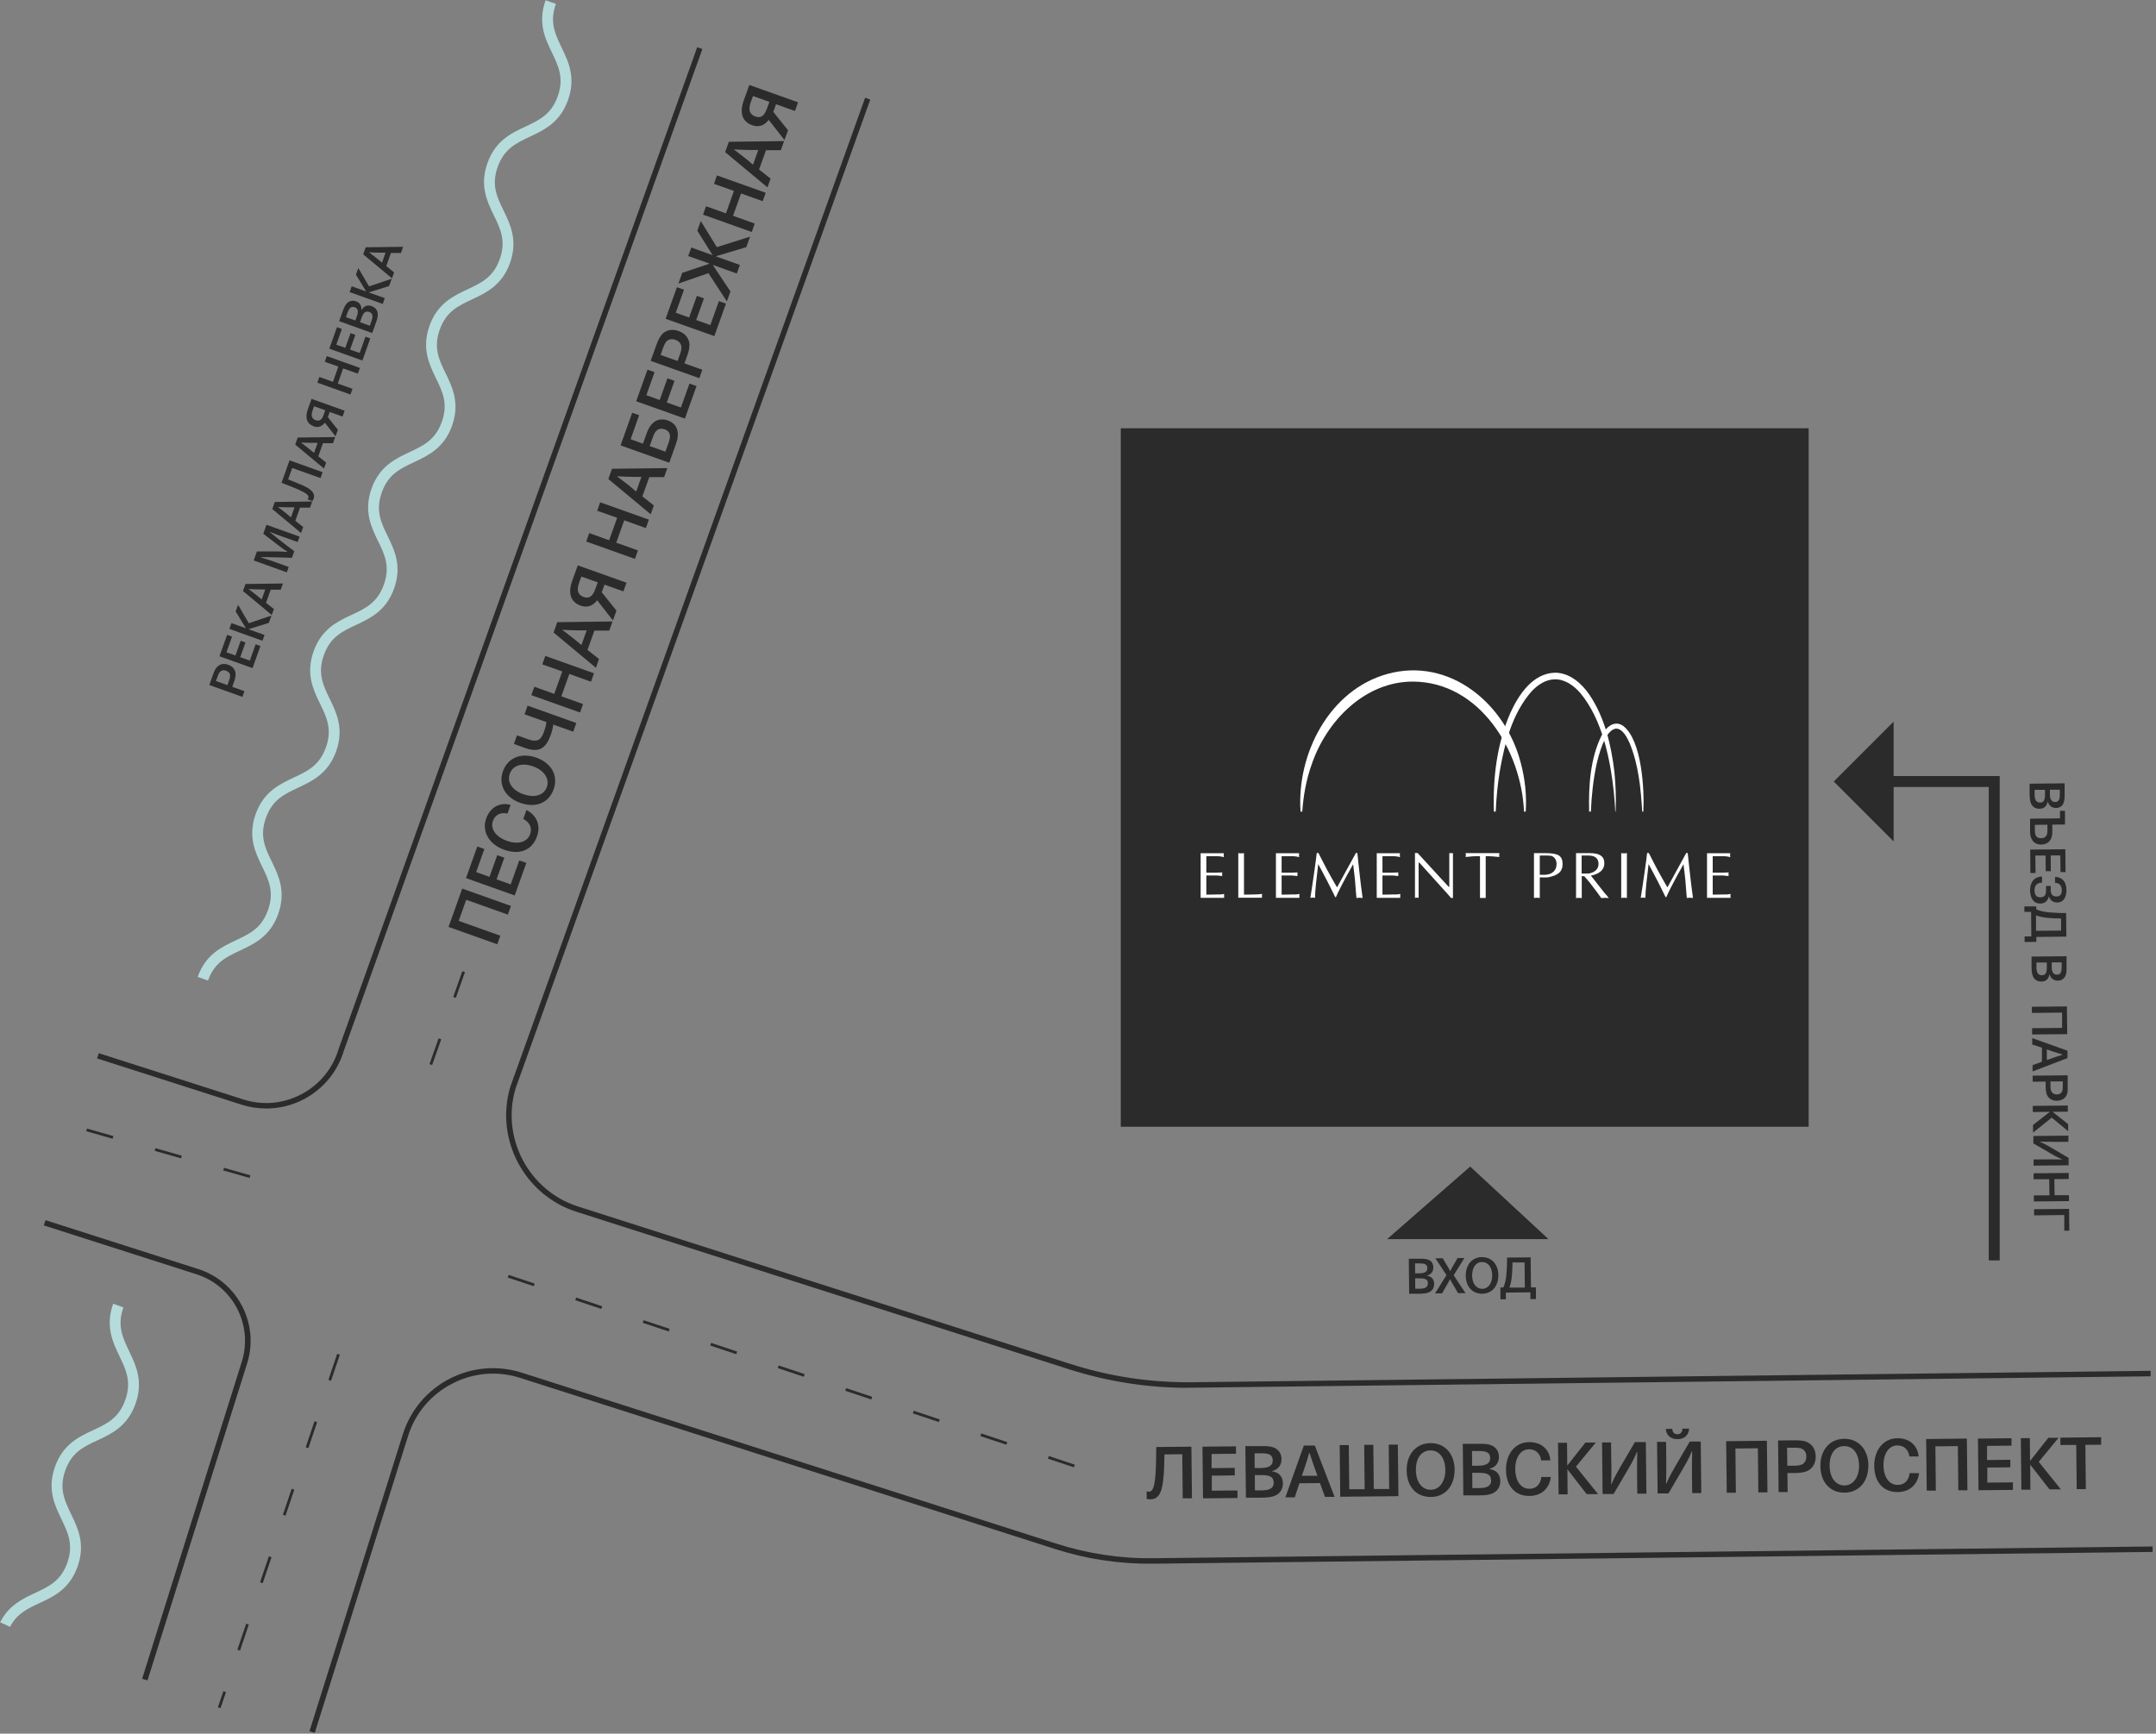 <?xml version="1.0" encoding="UTF-8"?> <svg xmlns="http://www.w3.org/2000/svg" width="189" height="152" viewBox="0 0 189 152" fill="none"><rect x="0" y="0" width="189" height="152" fill="#808080" stroke="none"/><g clip-path="url(#clip0_549_3502)"><path d="M158.55 37.55H98.25V98.79H158.55V37.55Z" fill="#2B2B2B"></path><path d="M27.59 151.93L27.13 151.79L35.31 125.76C35.98 123.64 37.43 121.91 39.4 120.89C41.37 119.87 43.62 119.68 45.74 120.35L92.59 135.34C95.35 136.22 98.22 136.66 101.11 136.62L188.7 135.59V136.07L101.12 137.1C98.17 137.14 95.25 136.7 92.45 135.8L45.6 120.81C43.61 120.17 41.48 120.35 39.63 121.32C37.77 122.28 36.4 123.91 35.77 125.91L27.59 151.94V151.93ZM12.92 147.33L12.46 147.19L21.2 119.38C22.2 116.18 20.43 112.75 17.24 111.73L3.84 107.44L3.99 106.98L17.39 111.27C20.83 112.37 22.75 116.07 21.67 119.52L12.93 147.33H12.92ZM104.14 121.68C100.59 121.68 97.09 121.13 93.7 120.05L50.52 106.24C45.96 104.78 43.36 99.86 44.74 95.27L75.84 8.57L76.29 8.73L45.2 95.42C43.9 99.75 46.35 104.4 50.67 105.78L93.85 119.59C97.31 120.7 100.9 121.23 104.54 121.19L188.53 120.19V120.67L104.54 121.67C104.4 121.67 104.27 121.67 104.13 121.67L104.14 121.68ZM23.34 97.19C22.61 97.19 21.88 97.08 21.16 96.85L8.51 92.8L8.66 92.34L21.31 96.39C23.02 96.94 24.83 96.78 26.42 95.94C28.01 95.1 29.17 93.7 29.68 91.98L61.12 4.14L61.57 4.3L30.14 92.13C29.59 93.96 28.35 95.47 26.65 96.37C25.61 96.92 24.48 97.19 23.34 97.19Z" fill="#2B2B2B"></path><path fill-rule="evenodd" clip-rule="evenodd" d="M121.6 108.64L128.88 102.28L135.74 108.64H121.6Z" fill="#2B2B2B"></path><path d="M37.88 93.38L37.65 93.3L38.45 91.04L38.68 91.12L37.88 93.38ZM39.96 87.49L39.73 87.41L40.53 85.15L40.76 85.23L39.96 87.49Z" fill="#2B2B2B"></path><path d="M21.881 103.28L19.57 102.62L19.64 102.39L21.951 103.05L21.881 103.28ZM15.87 101.56L13.56 100.9L13.63 100.67L15.941 101.33L15.87 101.56ZM9.871 99.84L7.561 99.18L7.631 98.95L9.941 99.61L9.871 99.84Z" fill="#2B2B2B"></path><path d="M94.14 128.65L91.86 127.89L91.94 127.66L94.22 128.42L94.14 128.65ZM88.22 126.67L85.94 125.91L86.02 125.68L88.3 126.44L88.22 126.67ZM82.3 124.68L80.02 123.92L80.1 123.69L82.38 124.45L82.3 124.68ZM76.38 122.7L74.1 121.94L74.18 121.71L76.46 122.47L76.38 122.7ZM70.46 120.71L68.18 119.95L68.26 119.72L70.54 120.48L70.46 120.71ZM64.54 118.73L62.26 117.97L62.34 117.74L64.62 118.5L64.54 118.73ZM58.62 116.74L56.34 115.98L56.42 115.75L58.7 116.51L58.62 116.74ZM52.71 114.76L50.43 114L50.51 113.77L52.79 114.53L52.71 114.76ZM46.79 112.77L44.51 112.01L44.59 111.78L46.87 112.54L46.79 112.77Z" fill="#2B2B2B"></path><path d="M19.33 149.77L19.1 149.69L19.58 148.28L19.81 148.36L19.33 149.77ZM21.04 144.72L20.81 144.64L21.58 142.36L21.81 142.44L21.04 144.72ZM23.03 138.81L22.8 138.73L23.57 136.45L23.8 136.53L23.03 138.81ZM25.03 132.89L24.8 132.81L25.57 130.53L25.8 130.61L25.03 132.89ZM27.03 126.97L26.8 126.89L27.57 124.61L27.8 124.69L27.03 126.97ZM29.02 121.06L28.79 120.98L29.56 118.7L29.79 118.78L29.02 121.06Z" fill="#2B2B2B"></path><path d="M18.23 85.97L17.33 85.65C18.03 83.68 19.43 83.03 20.66 82.45C21.87 81.88 22.92 81.4 23.49 79.8C24.06 78.21 23.56 77.16 22.97 75.96C22.38 74.74 21.71 73.35 22.41 71.38C23.11 69.41 24.51 68.76 25.74 68.18C26.95 67.61 28 67.13 28.57 65.53C29.14 63.94 28.64 62.89 28.05 61.69C27.46 60.47 26.79 59.08 27.49 57.11C28.19 55.14 29.59 54.49 30.82 53.91C32.03 53.34 33.08 52.86 33.65 51.26C34.22 49.66 33.72 48.62 33.13 47.42C32.54 46.2 31.87 44.81 32.57 42.84C33.27 40.87 34.67 40.22 35.9 39.64C37.11 39.07 38.16 38.59 38.73 36.99C39.3 35.4 38.8 34.35 38.21 33.15C37.62 31.93 36.95 30.54 37.65 28.57C38.35 26.6 39.75 25.95 40.98 25.37C42.19 24.8 43.24 24.32 43.81 22.72C44.38 21.13 43.88 20.08 43.29 18.88C42.7 17.66 42.03 16.27 42.73 14.3C43.43 12.33 44.83 11.67 46.06 11.1C47.27 10.53 48.32 10.04 48.89 8.45C49.46 6.85 48.96 5.81 48.38 4.6C47.79 3.38 47.12 1.99 47.83 0.02L48.73 0.34C48.16 1.94 48.66 2.98 49.24 4.19C49.83 5.41 50.5 6.8 49.79 8.78C49.09 10.75 47.69 11.4 46.46 11.98C45.25 12.55 44.2 13.04 43.63 14.63C43.06 16.22 43.56 17.27 44.15 18.47C44.74 19.69 45.41 21.08 44.71 23.05C44.01 25.02 42.61 25.67 41.38 26.25C40.17 26.82 39.12 27.3 38.55 28.9C37.98 30.49 38.48 31.54 39.07 32.74C39.66 33.96 40.33 35.35 39.63 37.32C38.93 39.29 37.53 39.94 36.3 40.52C35.09 41.09 34.04 41.57 33.47 43.17C32.9 44.77 33.4 45.81 33.99 47.01C34.58 48.23 35.25 49.62 34.55 51.59C33.85 53.56 32.45 54.21 31.22 54.79C30.01 55.36 28.96 55.84 28.39 57.44C27.82 59.03 28.32 60.08 28.91 61.28C29.5 62.5 30.17 63.89 29.47 65.86C28.77 67.83 27.37 68.48 26.14 69.06C24.93 69.63 23.88 70.11 23.31 71.71C22.74 73.3 23.24 74.35 23.83 75.55C24.42 76.77 25.09 78.16 24.39 80.13C23.69 82.1 22.29 82.75 21.06 83.33C19.85 83.9 18.8 84.38 18.23 85.98V85.97Z" fill="#B6DBDB"></path><path d="M11.33 118.48C10.75 117.27 10.25 116.23 10.82 114.63L9.92 114.31C9.22 116.28 9.88 117.67 10.47 118.9C11.05 120.11 11.55 121.15 10.98 122.75C10.41 124.35 9.36 124.84 8.15 125.4C6.92 125.97 5.52 126.63 4.82 128.6C4.12 130.57 4.79 131.96 5.38 133.18C5.96 134.39 6.46 135.43 5.9 137.02C5.33 138.62 4.28 139.1 3.07 139.67C1.98 140.18 0.76 140.75 0.01 142.24C0.31 142.37 0.6 142.5 0.88 142.64C1.48 141.48 2.41 141.04 3.47 140.55C4.7 139.98 6.1 139.33 6.8 137.35C7.5 135.38 6.83 133.99 6.24 132.77C5.66 131.56 5.16 130.52 5.72 128.93C6.29 127.33 7.34 126.84 8.55 126.28C9.78 125.71 11.18 125.05 11.88 123.08C12.58 121.11 11.92 119.72 11.33 118.49V118.48Z" fill="#B6DBDB"></path><path d="M130.959 71.15C130.859 68.22 131.219 65.21 132.399 62.51C133.129 60.91 134.359 59.03 136.319 58.98C137.609 58.98 138.679 59.94 139.359 60.95C140.679 62.93 141.239 65.31 141.519 67.65C141.639 68.82 141.679 69.99 141.629 71.16H141.599C141.569 70.58 141.529 70 141.469 69.42C141.149 66.5 140.449 63.07 138.539 60.77C137.979 60.12 137.209 59.56 136.329 59.56C135.519 59.56 134.799 60.04 134.259 60.62C132.559 62.56 131.889 65.2 131.459 67.7C131.279 68.84 131.169 70 131.119 71.16H130.969L130.959 71.15Z" fill="white"></path><path d="M114.009 71.15C113.659 66.11 116.529 60.48 121.649 59.08C127.119 57.6 131.979 61.73 133.309 66.87C133.689 68.27 133.839 69.73 133.749 71.16H133.599C133.369 65.81 129.729 59.8 123.879 59.76C119.659 59.74 116.269 63.21 114.979 67.04C114.509 68.35 114.259 69.75 114.159 71.16H113.999L114.009 71.15Z" fill="white"></path><path d="M139.309 71.15C139.249 68.96 139.399 66.5 140.389 64.51C140.759 63.8 141.489 63.08 142.299 63.65C143.929 64.91 144.159 69.21 144.059 71.16H143.959C143.839 69.13 143.639 67.05 142.859 65.16C142.629 64.66 142.269 63.91 141.689 63.88C140.689 63.96 140.129 66.25 139.939 67.1C139.659 68.43 139.519 69.79 139.459 71.16H139.289L139.309 71.15Z" fill="white"></path><path d="M105.75 76.51H106.64C106.71 76.51 106.81 76.51 106.93 76.5C107.05 76.5 107.12 76.49 107.15 76.49L107.13 76.64L107.15 76.8C107.08 76.8 106.99 76.8 106.86 76.78C106.73 76.76 106.66 76.76 106.64 76.76H105.75V78.44C105.87 78.44 106.07 78.44 106.35 78.43C106.63 78.43 106.77 78.42 106.79 78.42C106.9 78.42 106.98 78.42 107.03 78.42C107.08 78.42 107.18 78.4 107.32 78.38L107.3 78.55L107.32 78.72H105.25V74.81H107.29L107.27 74.98L107.29 75.15C107.18 75.12 107.08 75.1 107.01 75.09C106.94 75.08 106.86 75.07 106.77 75.07H105.75V76.51Z" fill="white"></path><path d="M109.051 78.44C109.171 78.44 109.371 78.44 109.651 78.43C109.931 78.43 110.071 78.42 110.091 78.42C110.181 78.42 110.291 78.42 110.431 78.4C110.521 78.38 110.591 78.38 110.641 78.37L110.621 78.54L110.641 78.71H108.551V74.8L108.801 74.82L109.051 74.8V78.44Z" fill="white"></path><path d="M112.35 76.51H113.24C113.31 76.51 113.41 76.51 113.53 76.5C113.65 76.5 113.72 76.49 113.75 76.49L113.73 76.64L113.75 76.8C113.68 76.8 113.59 76.8 113.46 76.78C113.34 76.77 113.26 76.76 113.24 76.76H112.35V78.44C112.47 78.44 112.67 78.44 112.95 78.43C113.23 78.43 113.37 78.42 113.39 78.42C113.5 78.42 113.58 78.42 113.63 78.42C113.68 78.42 113.78 78.4 113.92 78.38L113.9 78.55L113.92 78.72H111.85V74.81H113.89L113.87 74.98L113.89 75.15C113.78 75.12 113.68 75.1 113.61 75.09C113.54 75.08 113.46 75.07 113.37 75.07H112.35V76.51Z" fill="white"></path><path d="M118.989 74.8C119.069 75.56 119.119 76.03 119.139 76.2C119.199 76.76 119.249 77.2 119.289 77.51C119.329 77.82 119.379 78.23 119.449 78.73L119.179 78.71L118.909 78.73C118.879 78.35 118.839 77.98 118.819 77.63C118.799 77.28 118.759 76.94 118.719 76.6C118.679 76.26 118.649 75.98 118.619 75.77C118.389 76.19 118.179 76.56 118.009 76.87C117.809 77.24 117.639 77.56 117.509 77.82C117.359 78.11 117.229 78.4 117.109 78.66H117.049L116.729 78.01C116.589 77.72 116.469 77.48 116.359 77.27C116.249 77.06 116.119 76.81 115.959 76.51C115.829 76.26 115.689 76.01 115.559 75.76C115.489 76.31 115.429 76.86 115.369 77.42C115.309 77.98 115.279 78.41 115.279 78.72L115.079 78.7L114.869 78.72C114.949 78.22 115.059 77.52 115.189 76.6C115.319 75.68 115.399 75.08 115.429 74.79H115.579C115.779 75.18 115.939 75.5 116.069 75.75C116.219 76.04 116.399 76.38 116.619 76.77C116.849 77.19 117.049 77.53 117.209 77.8C117.759 76.8 118.309 75.8 118.859 74.79H118.979L118.989 74.8Z" fill="white"></path><path d="M121.189 76.51H122.079C122.149 76.51 122.249 76.51 122.369 76.5C122.489 76.5 122.559 76.49 122.589 76.49L122.569 76.64L122.589 76.8C122.519 76.8 122.429 76.8 122.299 76.78C122.179 76.77 122.099 76.76 122.079 76.76H121.189V78.44C121.309 78.44 121.509 78.44 121.789 78.43C122.069 78.43 122.209 78.42 122.229 78.42C122.339 78.42 122.419 78.42 122.469 78.42C122.519 78.42 122.619 78.4 122.759 78.38L122.739 78.55L122.759 78.72H120.689V74.81H122.729L122.709 74.98L122.729 75.15C122.619 75.12 122.519 75.1 122.449 75.09C122.379 75.08 122.299 75.07 122.209 75.07H121.189V76.51Z" fill="white"></path><path d="M127.369 78.73H127.199L126.899 78.38L124.419 75.63H124.359V78.72L124.199 78.7L124.039 78.72V74.79H124.269L126.989 77.75H127.049V74.79L127.209 74.81L127.369 74.79V78.72V78.73Z" fill="white"></path><path d="M130.24 78.73H129.99H129.74V75.07C129.44 75.07 129.23 75.07 129.1 75.08C128.97 75.09 128.77 75.11 128.48 75.14L128.5 74.97L128.48 74.8H131.44L131.42 74.97L131.44 75.14C131.3 75.12 131.12 75.11 130.9 75.09C130.68 75.07 130.46 75.07 130.24 75.07V78.73Z" fill="white"></path><path d="M134.971 78.73L134.721 78.71L134.471 78.73V74.8H135.501C136.061 74.8 136.451 74.87 136.661 75.01C136.871 75.15 136.981 75.39 136.981 75.74C136.981 76.09 136.881 76.34 136.671 76.53C136.481 76.7 136.171 76.83 135.751 76.91C135.701 76.92 135.631 76.93 135.551 76.93C135.471 76.93 135.421 76.93 135.411 76.93C135.321 76.93 135.241 76.93 135.171 76.93C135.101 76.93 135.041 76.93 134.981 76.92V78.73H134.971ZM134.971 76.7C134.971 76.7 135.031 76.7 135.121 76.7C135.151 76.7 135.191 76.7 135.231 76.7H135.441C135.441 76.7 135.521 76.69 135.541 76.69C135.821 76.66 136.041 76.57 136.211 76.4C136.371 76.23 136.451 76.02 136.451 75.76C136.451 75.55 136.401 75.39 136.301 75.26C136.191 75.12 136.061 75.04 135.931 75.03C135.791 75.02 135.681 75.01 135.611 75.01H134.981V76.69L134.971 76.7Z" fill="white"></path><path d="M138.15 74.8H139.37C139.81 74.8 140.13 74.87 140.33 75.02C140.54 75.16 140.64 75.38 140.64 75.68C140.64 75.99 140.52 76.24 140.27 76.44C140.07 76.6 139.8 76.71 139.46 76.77L140.64 78.27L140.92 78.59L141.03 78.74L140.7 78.72L140.37 78.74L140.01 78.24L139.34 77.36L138.88 76.82H138.66V78.74L138.41 78.72L138.16 78.74V74.81L138.15 74.8ZM138.65 76.59H138.94C139.02 76.59 139.1 76.59 139.18 76.59C139.26 76.59 139.32 76.58 139.39 76.56C139.61 76.51 139.78 76.42 139.92 76.28C140.06 76.14 140.13 75.96 140.13 75.75C140.13 75.34 139.92 75.1 139.5 75.03C139.42 75.02 139.32 75.01 139.2 75.01H138.65V76.6V76.59Z" fill="white"></path><path d="M142.119 74.8L142.369 74.82L142.619 74.8V78.73L142.369 78.71L142.119 78.73V74.8Z" fill="white"></path><path d="M147.95 74.8C148.03 75.56 148.08 76.03 148.1 76.2C148.16 76.76 148.21 77.2 148.25 77.51C148.29 77.82 148.34 78.23 148.41 78.73L148.14 78.71L147.87 78.73C147.84 78.35 147.8 77.98 147.78 77.63C147.76 77.28 147.72 76.94 147.68 76.6C147.64 76.26 147.61 75.98 147.58 75.77C147.35 76.19 147.14 76.56 146.97 76.87C146.77 77.24 146.6 77.56 146.47 77.82C146.32 78.11 146.19 78.4 146.07 78.66H146.01L145.69 78.01C145.55 77.72 145.43 77.48 145.32 77.27C145.21 77.06 145.08 76.81 144.92 76.51C144.79 76.26 144.65 76.01 144.52 75.76C144.45 76.31 144.39 76.86 144.33 77.42C144.27 77.98 144.24 78.41 144.24 78.72L144.04 78.7L143.83 78.72C143.91 78.22 144.02 77.52 144.15 76.6C144.28 75.68 144.36 75.08 144.39 74.79H144.54C144.74 75.18 144.9 75.5 145.03 75.75C145.18 76.04 145.36 76.38 145.58 76.77C145.81 77.19 146.01 77.53 146.17 77.8C146.72 76.8 147.27 75.8 147.82 74.79H147.94L147.95 74.8Z" fill="white"></path><path d="M150.141 76.51H151.031C151.101 76.51 151.201 76.51 151.321 76.5C151.441 76.5 151.511 76.49 151.541 76.49L151.521 76.64L151.541 76.8C151.471 76.8 151.381 76.8 151.251 76.78C151.131 76.77 151.051 76.76 151.031 76.76H150.141V78.44C150.261 78.44 150.461 78.44 150.741 78.43C151.021 78.42 151.161 78.42 151.181 78.42C151.291 78.42 151.371 78.42 151.421 78.42C151.471 78.42 151.571 78.4 151.711 78.38L151.691 78.55L151.711 78.72H149.641V74.81H151.681L151.661 74.98L151.681 75.15C151.571 75.12 151.471 75.1 151.401 75.09C151.331 75.08 151.251 75.07 151.161 75.07H150.141V76.51Z" fill="white"></path><path d="M175.299 110.51H174.339V69H165.289V68.04H175.299V110.51Z" fill="#2B2B2B"></path><path d="M166 73.77V63.27L160.75 68.52L166 73.77Z" fill="#2B2B2B"></path><path d="M102.01 129.29C101.92 130.64 101.68 131.45 100.85 131.46C100.71 131.46 100.59 131.44 100.52 131.41V130.75C100.58 130.77 100.64 130.79 100.72 130.79C101.05 130.79 101.21 130.38 101.3 129.2C101.34 128.58 101.35 127.73 101.36 126.87L104.44 126.84L104.49 131.37H103.68L103.64 127.5L102.08 127.52C102.07 128.14 102.05 128.71 102.02 129.29H102.01Z" fill="#2B2B2B"></path><path d="M108.36 127.46L106.21 127.48V128.72L108.24 128.7V129.36L106.23 129.38V130.7L108.48 130.68V131.34L105.46 131.37L105.41 126.84L108.35 126.81V127.47L108.36 127.46Z" fill="#2B2B2B"></path><path d="M111.82 126.99C112.14 127.18 112.34 127.49 112.34 127.94C112.34 128.44 112.06 128.84 111.51 128.98V129C112.12 129.09 112.45 129.46 112.46 130.05C112.46 130.57 112.22 130.91 111.83 131.11C111.51 131.27 111.11 131.3 110.58 131.31H109.22L109.17 126.79H110.56C111.1 126.77 111.52 126.82 111.82 126.99ZM111.57 128.05C111.57 127.49 111.12 127.42 110.57 127.42H109.98L109.99 128.71H110.55C110.98 128.7 111.57 128.63 111.57 128.05ZM111.65 129.99C111.65 129.45 111.26 129.33 110.57 129.33H110L110.01 130.67H110.62C111.16 130.66 111.66 130.56 111.66 129.98L111.65 129.99Z" fill="#2B2B2B"></path><path d="M116.99 131.24H116.15L115.71 130.03L113.91 130.05L113.5 131.28H112.68L114.3 126.74H115.26L116.99 131.24ZM114.81 127.38H114.77C114.64 127.81 114.52 128.25 114.37 128.68L114.12 129.39H115.49L115.23 128.67C115.08 128.25 114.93 127.8 114.8 127.38H114.81Z" fill="#2B2B2B"></path><path d="M118.279 130.57H119.629L119.589 126.68H120.389L120.429 130.55H121.779L121.739 126.66H122.539L122.589 131.18L117.489 131.23L117.439 126.7H118.239L118.279 130.57Z" fill="#2B2B2B"></path><path d="M127.511 128.87C127.521 130.28 126.691 131.24 125.431 131.25C124.141 131.26 123.321 130.32 123.311 128.91C123.301 127.53 124.121 126.54 125.391 126.53C126.661 126.52 127.501 127.46 127.521 128.87H127.511ZM124.121 128.9C124.131 129.93 124.641 130.62 125.421 130.62C126.201 130.62 126.711 129.87 126.701 128.88C126.691 127.85 126.191 127.16 125.391 127.17C124.581 127.17 124.101 127.89 124.121 128.91V128.9Z" fill="#2B2B2B"></path><path d="M130.88 126.79C131.2 126.98 131.4 127.29 131.4 127.74C131.4 128.24 131.12 128.64 130.57 128.78V128.8C131.18 128.89 131.51 129.26 131.52 129.85C131.52 130.37 131.28 130.71 130.89 130.91C130.57 131.07 130.17 131.11 129.64 131.11H128.28L128.23 126.59H129.62C130.16 126.57 130.58 126.62 130.88 126.79ZM130.63 127.85C130.63 127.29 130.18 127.22 129.63 127.22H129.04L129.05 128.51H129.61C130.04 128.5 130.63 128.43 130.63 127.85ZM130.71 129.79C130.71 129.25 130.32 129.13 129.63 129.13H129.06L129.07 130.47H129.68C130.22 130.46 130.72 130.36 130.72 129.79H130.71Z" fill="#2B2B2B"></path><path d="M134.08 131.16C132.85 131.17 132.03 130.33 132.02 128.86C132.01 127.48 132.82 126.45 134.05 126.44C135.09 126.43 135.83 127.06 135.91 128.04H135.1C135.03 127.45 134.63 127.07 134.05 127.07C133.3 127.07 132.82 127.79 132.83 128.82C132.84 129.85 133.33 130.54 134.08 130.53C134.68 130.53 135.05 130.13 135.12 129.5H135.95C135.84 130.43 135.19 131.15 134.08 131.16Z" fill="#2B2B2B"></path><path d="M137.39 128.5L138.98 126.48H139.89L138.15 128.59L140.09 131H139.09L137.4 128.82L137.42 131.02H136.63L136.58 126.5H137.37L137.39 128.5Z" fill="#2B2B2B"></path><path d="M141.259 128.32C141.259 128.78 141.259 129.61 141.239 130.12H141.279C141.349 129.9 141.549 129.48 142.089 128.54L143.319 126.44H144.279L144.329 130.96H143.529L143.509 129.14C143.509 128.67 143.509 127.84 143.529 127.31H143.489C143.409 127.5 143.239 127.96 142.679 128.89L141.449 130.99H140.489L140.439 126.47H141.229L141.249 128.32H141.259Z" fill="#2B2B2B"></path><path d="M146.07 128.27C146.07 128.73 146.07 129.56 146.05 130.07H146.09C146.16 129.85 146.36 129.43 146.9 128.49L148.13 126.39H149.09L149.14 130.91H148.34L148.32 129.09C148.32 128.62 148.32 127.79 148.34 127.26H148.3C148.22 127.46 148.05 127.91 147.49 128.84L146.26 130.94H145.31L145.26 126.42H146.05L146.07 128.27ZM146.03 125.28H146.6C146.6 125.57 146.78 125.75 147.05 125.75C147.32 125.75 147.48 125.56 147.49 125.26H148.07C148.04 125.83 147.66 126.18 147.06 126.18C146.45 126.18 146.07 125.85 146.03 125.27V125.28Z" fill="#2B2B2B"></path><path d="M154.94 130.85H154.14L154.1 126.98L152.13 127L152.17 130.88H151.37L151.32 126.36L154.89 126.32L154.94 130.85Z" fill="#2B2B2B"></path><path d="M158.509 126.49C158.939 126.72 159.159 127.16 159.169 127.71C159.169 128.26 158.939 128.67 158.549 128.91C158.279 129.07 157.919 129.14 157.339 129.15H156.689L156.709 130.82H155.919L155.869 126.3L157.319 126.28C157.759 126.28 158.179 126.3 158.509 126.48V126.49ZM157.989 128.39C158.239 128.24 158.349 128 158.349 127.68C158.349 127.39 158.209 127.14 157.959 127.02C157.809 126.95 157.579 126.93 157.299 126.93H156.659L156.679 128.51H157.309C157.599 128.51 157.839 128.47 157.989 128.38V128.39Z" fill="#2B2B2B"></path><path d="M163.78 128.49C163.79 129.9 162.96 130.86 161.7 130.87C160.41 130.88 159.59 129.94 159.58 128.53C159.57 127.15 160.39 126.16 161.66 126.15C162.93 126.14 163.77 127.08 163.79 128.49H163.78ZM160.39 128.52C160.4 129.55 160.91 130.24 161.69 130.24C162.47 130.24 162.98 129.49 162.97 128.5C162.96 127.47 162.46 126.78 161.66 126.79C160.85 126.79 160.37 127.51 160.39 128.53V128.52Z" fill="#2B2B2B"></path><path d="M166.361 130.82C165.131 130.83 164.311 129.99 164.301 128.52C164.291 127.14 165.101 126.11 166.331 126.1C167.371 126.09 168.111 126.72 168.191 127.7H167.381C167.311 127.11 166.911 126.73 166.331 126.73C165.581 126.73 165.101 127.45 165.111 128.48C165.121 129.51 165.611 130.2 166.361 130.19C166.961 130.19 167.331 129.79 167.401 129.16H168.231C168.121 130.09 167.471 130.81 166.361 130.82Z" fill="#2B2B2B"></path><path d="M172.47 130.66H171.67L171.63 126.79L169.66 126.81L169.7 130.69H168.9L168.85 126.17L172.42 126.13L172.47 130.66Z" fill="#2B2B2B"></path><path d="M176.341 126.75L174.191 126.77V128.01L176.231 127.99V128.65L174.211 128.67V129.99L176.461 129.97V130.63L173.441 130.66L173.391 126.13L176.331 126.1V126.76L176.341 126.75Z" fill="#2B2B2B"></path><path d="M177.97 128.08L179.56 126.06H180.46L178.72 128.17L180.66 130.58H179.66L177.97 128.41L177.99 130.61H177.2L177.15 126.09H177.94L177.96 128.09L177.97 128.08Z" fill="#2B2B2B"></path><path d="M180.609 126.05L184.189 126.01V126.67L182.809 126.68L182.849 130.56H182.049L182.009 126.69H180.619V126.05H180.609Z" fill="#2B2B2B"></path><path d="M44.79 79.43L44.52 80.19L40.87 78.89L40.21 80.74L43.86 82.04L43.59 82.79L39.32 81.27L40.52 77.91L44.79 79.43Z" fill="#2B2B2B"></path><path d="M42.46 74.44L41.74 76.46L42.91 76.88L43.59 74.98L44.21 75.2L43.53 77.1L44.77 77.54L45.52 75.44L46.14 75.66L45.12 78.51L40.85 76.99L41.84 74.22L42.46 74.44Z" fill="#2B2B2B"></path><path d="M47.061 73.36C46.651 74.52 45.571 75 44.191 74.5C42.891 74.04 42.211 72.91 42.621 71.76C42.971 70.78 43.821 70.31 44.761 70.57L44.491 71.33C43.901 71.19 43.411 71.43 43.211 71.97C42.961 72.67 43.461 73.37 44.431 73.72C45.401 74.07 46.221 73.84 46.471 73.14C46.671 72.58 46.431 72.09 45.871 71.8L46.151 71.02C46.991 71.45 47.441 72.3 47.071 73.35L47.061 73.36Z" fill="#2B2B2B"></path><path d="M47.02 66.43C48.35 66.9 48.96 68.02 48.53 69.21C48.1 70.42 46.93 70.87 45.6 70.39C44.3 69.93 43.66 68.81 44.09 67.62C44.52 66.42 45.7 65.96 47.02 66.43ZM45.88 69.63C46.85 69.98 47.68 69.74 47.94 69C48.2 68.27 47.68 67.53 46.75 67.2C45.78 66.85 44.96 67.08 44.69 67.84C44.42 68.6 44.92 69.29 45.88 69.64V69.63Z" fill="#2B2B2B"></path><path d="M48.261 64.48C47.811 65.73 47.151 65.98 46.031 65.58L45.051 65.23L45.321 64.47L46.271 64.81C46.991 65.07 47.391 64.99 47.681 64.18C47.791 63.87 47.871 63.59 47.901 63.31L45.981 62.63L46.251 61.87L50.521 63.39L50.251 64.15L48.501 63.53C48.471 63.84 48.381 64.15 48.261 64.49V64.48Z" fill="#2B2B2B"></path><path d="M48.59 60.83L49.29 58.87L47.54 58.25L47.8 57.51L52.07 59.03L51.81 59.77L49.91 59.09L49.21 61.05L51.11 61.73L50.85 62.47L46.58 60.95L46.84 60.21L48.59 60.84V60.83Z" fill="#2B2B2B"></path><path d="M53.689 54.5L53.409 55.29H52.109L51.499 56.98L52.509 57.78L52.239 58.55L48.529 55.46L48.849 54.55L53.679 54.49L53.689 54.5ZM49.319 55.21V55.25C49.659 55.52 50.039 55.78 50.389 56.07L50.969 56.56L51.429 55.27H50.679C50.229 55.26 49.759 55.25 49.329 55.22L49.319 55.21Z" fill="#2B2B2B"></path><path d="M50.901 53.1C50.001 52.78 49.781 51.98 50.16 50.93L50.651 49.57L54.92 51.09L54.651 51.85L52.99 51.26L52.751 51.93L54.041 53.54L53.73 54.4L52.35 52.63C51.99 53.09 51.511 53.32 50.901 53.1ZM50.761 51.1C50.541 51.73 50.641 52.15 51.151 52.34C51.721 52.54 51.99 52.2 52.2 51.61L52.401 51.06L50.961 50.55L50.761 51.1Z" fill="#2B2B2B"></path><path d="M53.401 47.36L54.101 45.4L52.351 44.78L52.611 44.04L56.881 45.56L56.621 46.3L54.721 45.62L54.021 47.58L55.921 48.26L55.661 49L51.391 47.48L51.651 46.74L53.401 47.37V47.36Z" fill="#2B2B2B"></path><path d="M58.5 41.04L58.22 41.83H56.92L56.31 43.52L57.32 44.32L57.04 45.09L53.33 42L53.65 41.1L58.48 41.04H58.5ZM54.12 41.75V41.79C54.46 42.06 54.84 42.32 55.19 42.61L55.77 43.1L56.23 41.81H55.48C55.03 41.8 54.56 41.79 54.13 41.76L54.12 41.75Z" fill="#2B2B2B"></path><path d="M56.03 36.41L55.28 38.51L56.36 38.9L56.7 37.96C57.05 36.99 57.7 36.57 58.56 36.87C59.4 37.17 59.6 37.96 59.27 38.88L58.67 40.57L54.4 39.05L55.42 36.19L56.04 36.41H56.03ZM58.26 37.64C57.74 37.46 57.43 37.76 57.25 38.28L56.95 39.11L58.33 39.6L58.63 38.77C58.81 38.25 58.79 37.83 58.27 37.64H58.26Z" fill="#2B2B2B"></path><path d="M57.38 32.63L56.66 34.65L57.83 35.07L58.51 33.17L59.13 33.39L58.45 35.29L59.69 35.73L60.44 33.63L61.059 33.85L60.039 36.7L55.77 35.18L56.76 32.41L57.38 32.63Z" fill="#2B2B2B"></path><path d="M58.129 29.22C58.489 28.9 58.989 28.84 59.499 29.03C60.019 29.21 60.319 29.57 60.419 30.03C60.479 30.33 60.419 30.71 60.219 31.25L59.999 31.86L61.569 32.42L61.309 33.16L57.039 31.64L57.529 30.27C57.679 29.85 57.849 29.48 58.129 29.22ZM59.729 30.37C59.679 30.09 59.489 29.89 59.189 29.79C58.909 29.69 58.639 29.73 58.429 29.93C58.309 30.05 58.219 30.26 58.119 30.52L57.909 31.12L59.399 31.65L59.609 31.06C59.709 30.78 59.759 30.55 59.729 30.38V30.37Z" fill="#2B2B2B"></path><path d="M59.96 25.4L59.24 27.42L60.41 27.84L61.09 25.94L61.71 26.16L61.03 28.06L62.27 28.5L63.02 26.4L63.64 26.62L62.62 29.47L58.35 27.95L59.34 25.18L59.96 25.4Z" fill="#2B2B2B"></path><path d="M59.801 23.92L62.171 23.13V23.1C61.561 22.89 60.961 22.67 60.331 22.45L60.601 21.7C61.211 21.92 61.831 22.14 62.451 22.37V22.34L61.131 20.23L61.431 19.38L62.841 21.67L65.751 20.75L65.421 21.67L62.781 22.46V22.49C63.511 22.75 64.161 22.98 64.861 23.23L64.591 23.98C63.901 23.73 63.231 23.5 62.501 23.23V23.26L64.031 25.55L63.721 26.43L62.101 23.95L59.471 24.86L59.801 23.94V23.92Z" fill="#2B2B2B"></path><path d="M63.641 18.7L64.341 16.74L62.591 16.12L62.851 15.38L67.121 16.9L66.861 17.64L64.961 16.96L64.261 18.92L66.161 19.6L65.901 20.34L61.631 18.82L61.891 18.08L63.641 18.71V18.7Z" fill="#2B2B2B"></path><path d="M68.73 12.38L68.45 13.17H67.15L66.54 14.86L67.55 15.66L67.28 16.43L63.57 13.34L63.89 12.43L68.72 12.37L68.73 12.38ZM64.36 13.09V13.13C64.7 13.4 65.08 13.66 65.43 13.95L66.01 14.44L66.47 13.15H65.72C65.27 13.14 64.8 13.13 64.37 13.1L64.36 13.09Z" fill="#2B2B2B"></path><path d="M65.939 10.98C65.04 10.66 64.82 9.86 65.2 8.81L65.689 7.45L69.96 8.97L69.689 9.73L68.029 9.14L67.79 9.81L69.079 11.42L68.769 12.28L67.389 10.51C67.029 10.97 66.549 11.2 65.939 10.98ZM65.809 8.97C65.59 9.6 65.689 10.02 66.2 10.21C66.769 10.41 67.04 10.07 67.249 9.48L67.45 8.93L66.01 8.42L65.809 8.97Z" fill="#2B2B2B"></path><path d="M125.3 110.48C125.52 110.61 125.65 110.82 125.65 111.13C125.65 111.47 125.46 111.74 125.08 111.84C125.49 111.92 125.72 112.16 125.72 112.57C125.72 112.92 125.56 113.16 125.3 113.29C125.08 113.4 124.81 113.42 124.45 113.43H123.53L123.5 110.36H124.44C124.81 110.35 125.09 110.38 125.29 110.49L125.3 110.48ZM125.13 111.2C125.13 110.82 124.82 110.77 124.45 110.77H124.05V111.64H124.43C124.72 111.64 125.13 111.59 125.12 111.19L125.13 111.2ZM125.18 112.53C125.18 112.16 124.92 112.08 124.45 112.08H124.06V112.99H124.47C124.84 112.99 125.18 112.91 125.17 112.52L125.18 112.53Z" fill="#2B2B2B"></path><path d="M126.481 110.32C126.581 110.53 127.011 111.19 127.121 111.44H127.141C127.241 111.18 127.671 110.51 127.771 110.3H128.371L127.431 111.81L128.471 113.38H127.821C127.701 113.17 127.231 112.4 127.121 112.17H127.101C127.001 112.4 126.521 113.18 126.421 113.4H125.801L126.801 111.8L125.831 110.32H126.481Z" fill="#2B2B2B"></path><path d="M131.35 111.81C131.35 112.77 130.79 113.42 129.93 113.43C129.06 113.43 128.5 112.8 128.49 111.84C128.49 110.9 129.04 110.23 129.9 110.22C130.77 110.22 131.34 110.85 131.35 111.81ZM129.05 111.83C129.05 112.53 129.41 113 129.94 113C130.47 113 130.82 112.49 130.81 111.82C130.81 111.12 130.46 110.65 129.92 110.65C129.37 110.65 129.05 111.14 129.05 111.83Z" fill="#2B2B2B"></path><path d="M132.049 111.8C132.089 111.37 132.119 110.73 132.109 110.26L134.179 110.24L134.209 112.87H134.639L134.649 113.9H134.159V113.31L132.009 113.33V113.92H131.529V112.88H131.789C131.919 112.59 132.009 112.23 132.049 111.79V111.8ZM132.589 110.7C132.589 111.07 132.569 111.45 132.539 111.82C132.499 112.28 132.419 112.61 132.319 112.89H133.669L133.649 110.69H132.599L132.589 110.7Z" fill="#2B2B2B"></path><path d="M180.86 70.49C180.73 70.71 180.52 70.84 180.22 70.84C179.88 70.84 179.61 70.65 179.51 70.27H179.5C179.44 70.68 179.19 70.91 178.78 70.91C178.43 70.91 178.19 70.75 178.06 70.48C177.95 70.26 177.93 69.99 177.92 69.63V68.71L180.99 68.68V69.62C181 69.99 180.97 70.27 180.86 70.47V70.49ZM178.82 70.37C179.19 70.37 179.27 70.11 179.27 69.64V69.25H178.36V69.66C178.36 70.03 178.44 70.37 178.83 70.36L178.82 70.37ZM180.14 70.32C180.52 70.32 180.57 70.01 180.57 69.64V69.24H179.7V69.62C179.7 69.91 179.75 70.32 180.15 70.31L180.14 70.32Z" fill="#2B2B2B"></path><path d="M179.911 72.3V72.92C179.921 73.62 179.581 74.04 178.931 74.05C178.291 74.05 177.971 73.6 177.961 72.94V71.78L180.581 71.75V71.09H181.021V72.29L179.911 72.3ZM178.941 73.49C179.341 73.49 179.491 73.21 179.481 72.83V72.31L178.381 72.32V72.84C178.381 73.23 178.511 73.5 178.931 73.49H178.941Z" fill="#2B2B2B"></path><path d="M180.631 76.46L180.611 75H179.771L179.781 76.38H179.331L179.321 75.01H178.421L178.441 76.54H177.991L177.971 74.49L181.051 74.46L181.071 76.46H180.621H180.631Z" fill="#2B2B2B"></path><path d="M179.011 76.85V77.39C178.571 77.39 178.351 77.63 178.351 78.06C178.351 78.4 178.481 78.68 178.851 78.67C179.271 78.67 179.361 78.42 179.361 78.05V77.68H179.771V78.06C179.771 78.29 179.861 78.61 180.271 78.6C180.601 78.6 180.751 78.39 180.741 78.03C180.741 77.67 180.541 77.4 180.151 77.41V76.89C180.771 76.89 181.141 77.31 181.151 78.02C181.151 78.57 180.971 79.12 180.331 79.13C180.001 79.13 179.711 78.94 179.611 78.58C179.521 78.99 179.261 79.22 178.861 79.22C178.191 79.22 177.971 78.64 177.961 78.07C177.961 77.34 178.331 76.86 179.031 76.85H179.011Z" fill="#2B2B2B"></path><path d="M179.571 79.99C180.001 80.03 180.641 80.06 181.121 80.05L181.141 82.12L178.511 82.15V82.58L177.481 82.59V82.1H178.071L178.051 79.95H177.461V79.47H178.501V79.73C178.791 79.86 179.151 79.95 179.591 79.99H179.571ZM180.671 80.53C180.301 80.53 179.921 80.51 179.551 80.48C179.091 80.44 178.761 80.36 178.481 80.26V81.61L180.681 81.59V80.54L180.671 80.53Z" fill="#2B2B2B"></path><path d="M181.02 85.63C180.89 85.85 180.68 85.98 180.38 85.98C180.04 85.98 179.77 85.79 179.67 85.42H179.66C179.6 85.83 179.35 86.06 178.95 86.06C178.6 86.06 178.36 85.9 178.23 85.64C178.12 85.42 178.1 85.15 178.09 84.79V83.87L181.16 83.84V84.78C181.17 85.15 181.14 85.43 181.03 85.63H181.02ZM178.98 85.51C179.35 85.51 179.43 85.25 179.43 84.78V84.39H178.52V84.8C178.52 85.17 178.6 85.51 178.99 85.5L178.98 85.51ZM180.3 85.46C180.68 85.46 180.73 85.15 180.73 84.78V84.38H179.86V84.76C179.86 85.05 179.91 85.46 180.31 85.45L180.3 85.46Z" fill="#2B2B2B"></path><path d="M178.139 90.7V90.15L180.769 90.12V88.78L178.119 88.81V88.27L181.189 88.24L181.219 90.67L178.139 90.7Z" fill="#2B2B2B"></path><path d="M178.18 93.96V93.39L179 93.09V91.86L178.15 91.58V91.02L181.24 92.12V92.77L178.18 93.94V93.96ZM180.8 92.48V92.45C180.51 92.36 180.21 92.28 179.92 92.18L179.43 92.01V92.94L179.92 92.77C180.21 92.67 180.51 92.56 180.8 92.48Z" fill="#2B2B2B"></path><path d="M181.139 96.06C180.989 96.35 180.679 96.5 180.309 96.51C179.939 96.52 179.659 96.36 179.489 96.09C179.379 95.91 179.329 95.66 179.329 95.27V94.83L178.189 94.84V94.31L181.259 94.28V95.27C181.269 95.57 181.259 95.85 181.139 96.08V96.06ZM179.839 95.71C179.939 95.88 180.109 95.96 180.319 95.96C180.519 95.96 180.679 95.87 180.769 95.69C180.819 95.59 180.829 95.43 180.829 95.24V94.81L179.749 94.82V95.25C179.749 95.45 179.779 95.61 179.839 95.71Z" fill="#2B2B2B"></path><path d="M179.929 97.48L181.299 98.56V99.18L179.859 97.99L178.219 99.31V98.63L179.699 97.48L178.199 97.5V96.96L181.269 96.93V97.47L179.909 97.48H179.929Z" fill="#2B2B2B"></path><path d="M180.06 100.11C179.75 100.11 179.18 100.11 178.84 100.1V100.13C178.99 100.17 179.28 100.31 179.91 100.68L181.34 101.52V102.17L178.27 102.2V101.66L179.51 101.65C179.83 101.65 180.39 101.65 180.75 101.66V101.63C180.62 101.58 180.31 101.46 179.68 101.08L178.25 100.25V99.6L181.32 99.57V100.11L180.06 100.12V100.11Z" fill="#2B2B2B"></path><path d="M180.09 103.38L180.11 104.79H181.37V105.31L178.29 105.34V104.81L179.66 104.8L179.64 103.39H178.27V102.87L181.35 102.84V103.37L180.09 103.38Z" fill="#2B2B2B"></path><path d="M180.961 107.9V106.53L178.311 106.56V106.02L181.381 105.99L181.401 107.9H180.951H180.961Z" fill="#2B2B2B"></path><path d="M19.09 58.42C19.34 58.2 19.67 58.16 20.02 58.29C20.37 58.41 20.58 58.66 20.64 58.97C20.68 59.18 20.64 59.43 20.51 59.8L20.36 60.22L21.43 60.6L21.25 61.1L18.35 60.06L18.68 59.13C18.78 58.85 18.89 58.59 19.09 58.42ZM20.18 59.2C20.15 59.01 20.02 58.88 19.81 58.8C19.62 58.73 19.43 58.76 19.29 58.9C19.21 58.98 19.14 59.12 19.08 59.3L18.93 59.71L19.94 60.07L20.08 59.67C20.15 59.48 20.18 59.32 20.16 59.21L20.18 59.2Z" fill="#2B2B2B"></path><path d="M20.34 55.82L19.85 57.19L20.64 57.47L21.1 56.18L21.52 56.33L21.06 57.62L21.9 57.92L22.41 56.49L22.83 56.64L22.14 58.58L19.24 57.54L19.91 55.66L20.33 55.81L20.34 55.82Z" fill="#2B2B2B"></path><path d="M21.569 55.1L20.659 53.61L20.869 53.03L21.809 54.64L23.799 53.97L23.569 54.61L21.779 55.17L23.189 55.67L23.009 56.18L20.109 55.14L20.289 54.63L21.569 55.09V55.1Z" fill="#2B2B2B"></path><path d="M24.801 51.16L24.611 51.7H23.731L23.321 52.85L24.011 53.4L23.821 53.92L21.301 51.82L21.521 51.2L24.811 51.16H24.801ZM21.821 51.65V51.67C22.051 51.85 22.311 52.03 22.541 52.23L22.941 52.56L23.251 51.68H22.741C22.441 51.68 22.121 51.67 21.821 51.64V51.65Z" fill="#2B2B2B"></path><path d="M24.37 48.35C24.67 48.35 24.93 48.38 25.17 48.39V48.36C24.97 48.23 24.73 48.07 24.52 47.9L23.08 46.8L23.36 46.01L26.26 47.05L26.09 47.52L24.59 46.99C24.3 46.89 23.97 46.76 23.67 46.64V46.67C23.81 46.78 24.91 47.68 25.8 48.33L25.59 48.91C24.49 48.86 23.05 48.85 22.88 48.84V48.87C23.13 48.95 23.55 49.08 23.81 49.17L25.31 49.71L25.14 50.18L22.24 49.14L22.52 48.35H24.35H24.37Z" fill="#2B2B2B"></path><path d="M27.369 43.97L27.179 44.51H26.299L25.889 45.66L26.579 46.21L26.389 46.73L23.869 44.63L24.089 44.01L27.379 43.97H27.369ZM24.389 44.45V44.47C24.619 44.65 24.879 44.83 25.109 45.03L25.509 45.36L25.819 44.48H25.309C25.009 44.48 24.689 44.47 24.389 44.45Z" fill="#2B2B2B"></path><path d="M26.38 42.48C27.22 42.85 27.68 43.2 27.49 43.73C27.46 43.82 27.41 43.89 27.38 43.93L26.96 43.78C26.96 43.78 27.01 43.7 27.03 43.66C27.11 43.45 26.89 43.25 26.15 42.92C25.77 42.75 25.22 42.54 24.68 42.33L25.38 40.36L28.28 41.4L28.1 41.92L25.62 41.03L25.26 42.03C25.65 42.18 26.01 42.33 26.37 42.49L26.38 42.48Z" fill="#2B2B2B"></path><path d="M29.381 38.32L29.191 38.86H28.311L27.901 40.01L28.591 40.56L28.401 41.08L25.881 38.98L26.101 38.36L29.381 38.32ZM26.411 38.8V38.82C26.641 39 26.901 39.18 27.131 39.38L27.531 39.71L27.841 38.83H27.331C27.031 38.83 26.711 38.82 26.411 38.8Z" fill="#2B2B2B"></path><path d="M27.491 37.37C26.881 37.15 26.731 36.61 26.981 35.9L27.311 34.97L30.211 36.01L30.031 36.52L28.901 36.12L28.741 36.58L29.621 37.68L29.411 38.26L28.481 37.06C28.241 37.37 27.911 37.53 27.491 37.38V37.37ZM27.401 36C27.251 36.43 27.321 36.72 27.671 36.84C28.061 36.98 28.241 36.74 28.381 36.35L28.511 35.97L27.531 35.62L27.401 36Z" fill="#2B2B2B"></path><path d="M29.19 33.47L29.66 32.14L28.47 31.72L28.65 31.22L31.55 32.26L31.37 32.76L30.08 32.3L29.61 33.63L30.9 34.09L30.72 34.59L27.82 33.55L28 33.05L29.19 33.48V33.47Z" fill="#2B2B2B"></path><path d="M29.969 28.85L29.479 30.22L30.269 30.5L30.729 29.21L31.149 29.36L30.689 30.65L31.529 30.95L32.039 29.52L32.459 29.67L31.769 31.61L28.869 30.57L29.539 28.69L29.959 28.84L29.969 28.85Z" fill="#2B2B2B"></path><path d="M30.48 26.53C30.68 26.37 30.921 26.32 31.21 26.42C31.53 26.53 31.721 26.81 31.68 27.19H31.691C31.89 26.83 32.2 26.7 32.581 26.84C32.91 26.96 33.081 27.19 33.111 27.49C33.141 27.73 33.071 27.99 32.941 28.33L32.63 29.2L29.73 28.16L30.05 27.27C30.171 26.92 30.311 26.67 30.48 26.52V26.53ZM31.101 26.94C30.741 26.81 30.59 27.08 30.46 27.43L30.331 27.81L31.151 28.1L31.28 27.74C31.381 27.46 31.471 27.07 31.101 26.94ZM32.361 27.35C32.011 27.23 31.851 27.44 31.691 27.88L31.561 28.25L32.42 28.56L32.56 28.17C32.681 27.82 32.74 27.48 32.37 27.35H32.361Z" fill="#2B2B2B"></path><path d="M32.11 25.57L31.2 24.08L31.41 23.5L32.35 25.11L34.34 24.44L34.11 25.08L32.32 25.64L33.73 26.14L33.55 26.65L30.65 25.61L30.83 25.1L32.11 25.56V25.57Z" fill="#2B2B2B"></path><path d="M35.34 21.64L35.15 22.18H34.27L33.86 23.33L34.55 23.88L34.36 24.4L31.84 22.3L32.06 21.68L35.34 21.64ZM32.37 22.12V22.14C32.6 22.32 32.86 22.5 33.09 22.7L33.49 23.03L33.8 22.15H33.29C32.99 22.15 32.67 22.14 32.37 22.12Z" fill="#2B2B2B"></path></g><defs><clipPath id="clip0_549_3502"><rect width="188.7" height="151.93" fill="white"></rect></clipPath></defs></svg> 